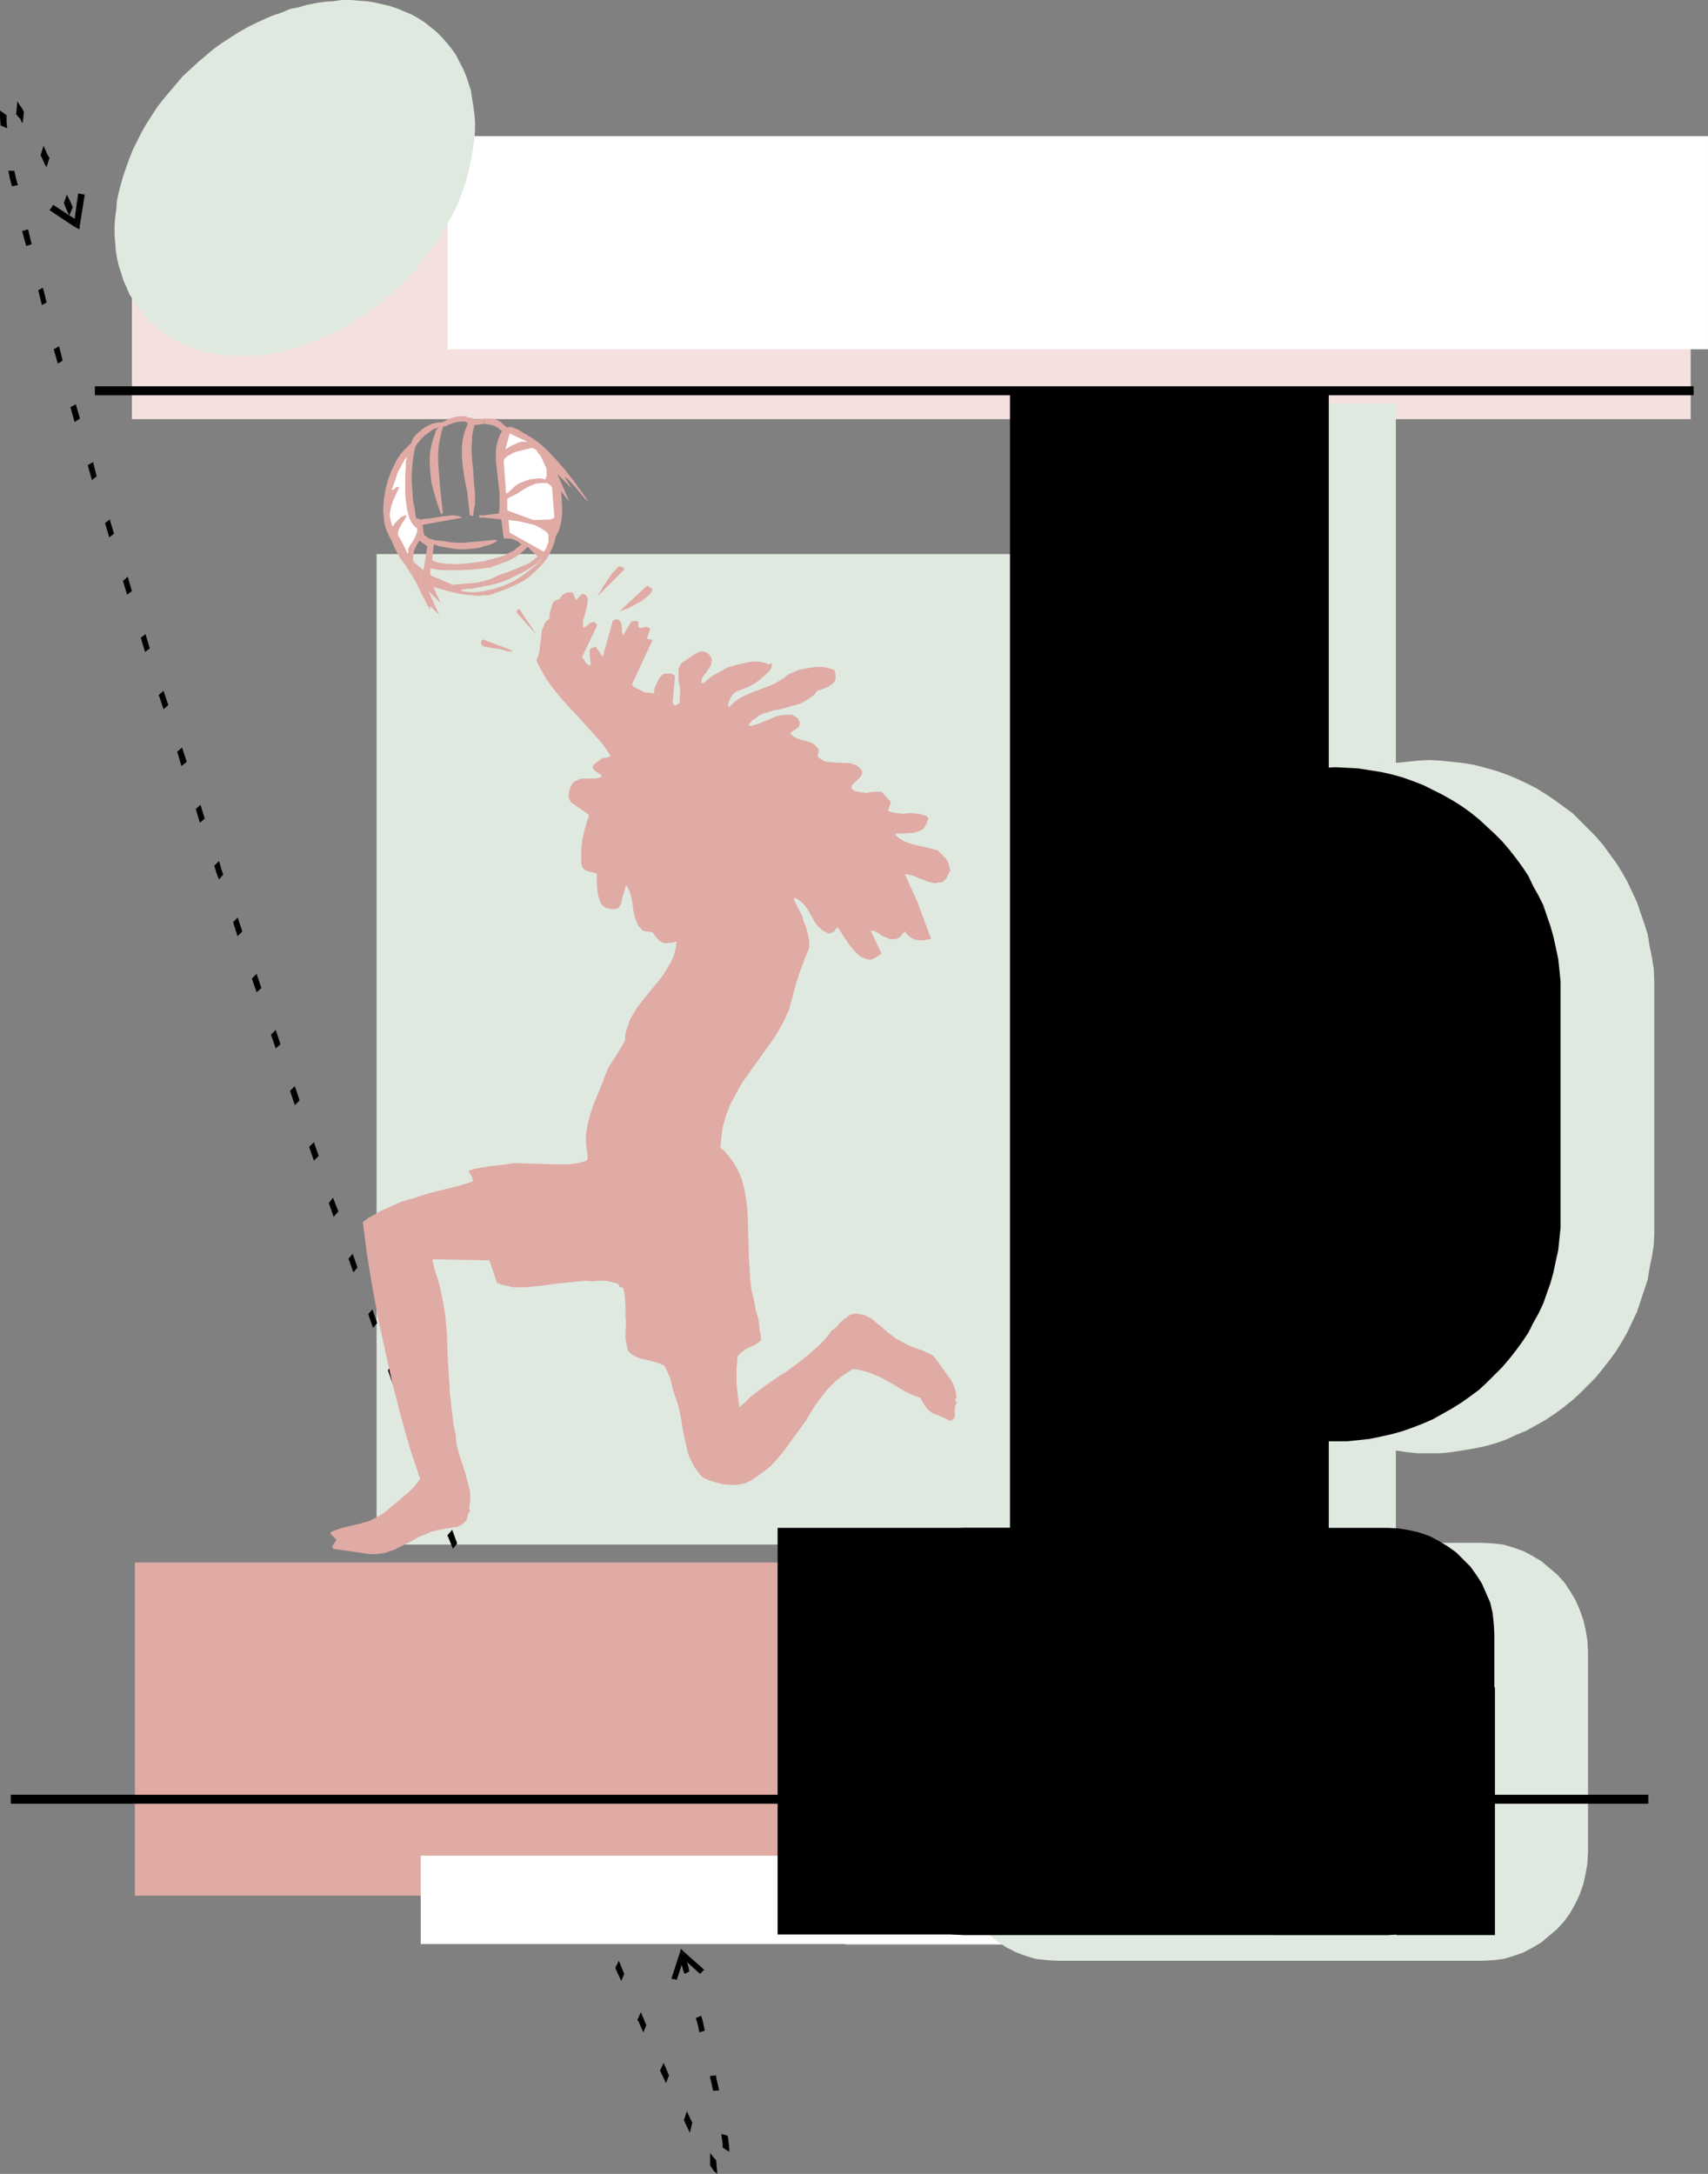 <?xml version="1.0" encoding="UTF-8" standalone="no"?>
<svg
   version="1.0"
   width="122.348mm"
   height="155.668mm"
   id="svg87"
   sodipodi:docname="Background 1.wmf"
   xmlns:inkscape="http://www.inkscape.org/namespaces/inkscape"
   xmlns:sodipodi="http://sodipodi.sourceforge.net/DTD/sodipodi-0.dtd"
   xmlns="http://www.w3.org/2000/svg"
   xmlns:svg="http://www.w3.org/2000/svg">
  <rect width="100%" height="100%" fill="#808080" stroke="none"/>
  <sodipodi:namedview
     id="namedview87"
     pagecolor="#ffffff"
     bordercolor="#000000"
     borderopacity="0.25"
     inkscape:showpageshadow="2"
     inkscape:pageopacity="0.0"
     inkscape:pagecheckerboard="0"
     inkscape:deskcolor="#d1d1d1"
     inkscape:document-units="mm" />
  <defs
     id="defs1">
    <pattern
       id="WMFhbasepattern"
       patternUnits="userSpaceOnUse"
       width="6"
       height="6"
       x="0"
       y="0" />
  </defs>
  <path
     style="fill:#dfe9df;fill-opacity:1;fill-rule:evenodd;stroke:none"
     d="M 292.443,149.957 H 101.951 v 268.08 h 190.492 z"
     id="path1" />
  <path
     style="fill:#000000;fill-opacity:1;fill-rule:evenodd;stroke:none"
     d="m 184.029,528.565 1.131,-0.323 5.493,4.848 -1.131,1.131 -5.332,-4.848 1.293,-0.323 z"
     id="path2" />
  <path
     style="fill:#000000;fill-opacity:1;fill-rule:evenodd;stroke:none"
     d="m 184.029,528.565 0.323,-1.131 0.808,0.808 z"
     id="path3" />
  <path
     style="fill:#000000;fill-opacity:1;fill-rule:evenodd;stroke:none"
     d="m 182.575,535.675 -0.808,-0.162 2.262,-6.948 1.454,0.485 -2.262,6.787 z"
     id="path4" />
  <path
     style="fill:#000000;fill-opacity:1;fill-rule:evenodd;stroke:none"
     d="m 186.614,533.574 -0.162,-0.97 -0.808,-3.07 -1.454,0.808 0.808,3.07 0.323,0.808 z"
     id="path5" />
  <path
     style="fill:#000000;fill-opacity:1;fill-rule:evenodd;stroke:none"
     d="m 190.815,549.571 -0.485,-2.262 -0.485,-1.778 -1.454,0.646 0.485,1.616 0.485,2.262 z"
     id="path6" />
  <path
     style="fill:#000000;fill-opacity:1;fill-rule:evenodd;stroke:none"
     d="m 194.693,565.731 -0.323,-1.454 -0.485,-2.101 v -0.485 l -1.616,0.162 v 0.485 l 0.485,2.101 0.323,1.454 z"
     id="path7" />
  <path
     style="fill:#000000;fill-opacity:1;fill-rule:evenodd;stroke:none"
     d="m 197.44,582.374 v -0.97 l -0.162,-1.454 -0.162,-1.454 -0.162,-0.485 -1.616,-0.485 v 0.485 l 0.162,1.131 0.162,1.131 v 0.97 z"
     id="path8" />
  <path
     style="fill:#000000;fill-opacity:1;fill-rule:evenodd;stroke:none"
     d="m 192.269,586.091 0.969,1.454 0.969,0.808 -0.323,-3.717 -0.485,-0.485 -1.131,-1.454 z"
     id="path9" />
  <path
     style="fill:#000000;fill-opacity:1;fill-rule:evenodd;stroke:none"
     d="m 185.16,573.81 0.808,1.778 0.808,1.616 0.646,-2.747 -0.646,-1.293 -0.808,-1.778 z"
     id="path10" />
  <path
     style="fill:#000000;fill-opacity:1;fill-rule:evenodd;stroke:none"
     d="m 178.697,560.398 0.969,-2.101 1.454,3.393 -0.808,2.101 z"
     id="path11" />
  <path
     style="fill:#000000;fill-opacity:1;fill-rule:evenodd;stroke:none"
     d="m 172.558,546.663 0.323,0.485 1.293,2.909 0.808,-1.939 -1.293,-3.07 -0.162,-0.485 z"
     id="path12" />
  <path
     style="fill:#000000;fill-opacity:1;fill-rule:evenodd;stroke:none"
     d="m 166.58,532.604 0.969,-1.939 1.454,3.555 -0.808,1.939 z"
     id="path13" />
  <path
     style="fill:#000000;fill-opacity:1;fill-rule:evenodd;stroke:none"
     d="m 160.763,518.384 0.969,-1.939 1.454,3.555 -0.969,1.939 z"
     id="path14" />
  <path
     style="fill:#000000;fill-opacity:1;fill-rule:evenodd;stroke:none"
     d="m 154.946,503.841 0.485,1.454 0.969,2.101 0.969,-1.778 -0.808,-2.101 -0.646,-1.293 z"
     id="path15" />
  <path
     style="fill:#000000;fill-opacity:1;fill-rule:evenodd;stroke:none"
     d="m 149.291,489.298 0.969,-1.616 1.454,3.555 -1.131,1.778 z"
     id="path16" />
  <path
     style="fill:#000000;fill-opacity:1;fill-rule:evenodd;stroke:none"
     d="m 143.475,474.755 1.131,-1.616 1.454,3.555 -1.131,1.616 z"
     id="path17" />
  <path
     style="fill:#000000;fill-opacity:1;fill-rule:evenodd;stroke:none"
     d="m 137.82,459.888 1.293,3.555 0.162,0.162 1.131,-1.616 -0.162,-0.162 -1.293,-3.555 z"
     id="path18" />
  <path
     style="fill:#000000;fill-opacity:1;fill-rule:evenodd;stroke:none"
     d="m 132.327,445.184 1.131,-1.616 1.293,3.717 -1.131,1.616 z"
     id="path19" />
  <path
     style="fill:#000000;fill-opacity:1;fill-rule:evenodd;stroke:none"
     d="m 126.672,430.317 1.131,-1.454 1.454,3.717 -1.131,1.454 z"
     id="path20" />
  <path
     style="fill:#000000;fill-opacity:1;fill-rule:evenodd;stroke:none"
     d="m 121.178,415.451 v 0.162 l 1.454,3.555 1.131,-1.454 -1.293,-3.555 v -0.162 z"
     id="path21" />
  <path
     style="fill:#000000;fill-opacity:1;fill-rule:evenodd;stroke:none"
     d="m 115.846,400.584 0.646,2.101 0.646,1.616 1.131,-1.454 -0.485,-1.454 -0.808,-2.262 z"
     id="path22" />
  <path
     style="fill:#000000;fill-opacity:1;fill-rule:evenodd;stroke:none"
     d="m 110.514,385.718 0.969,-1.454 1.454,3.717 -1.131,1.454 z"
     id="path23" />
  <path
     style="fill:#000000;fill-opacity:1;fill-rule:evenodd;stroke:none"
     d="m 105.021,370.852 1.131,-1.454 1.293,3.717 -1.131,1.454 z"
     id="path24" />
  <path
     style="fill:#000000;fill-opacity:1;fill-rule:evenodd;stroke:none"
     d="m 99.689,355.662 1.131,-1.293 1.293,3.717 -1.131,1.293 z"
     id="path25" />
  <path
     style="fill:#000000;fill-opacity:1;fill-rule:evenodd;stroke:none"
     d="m 94.357,340.634 1.131,-1.293 1.293,3.717 -1.131,1.293 z"
     id="path26" />
  <path
     style="fill:#000000;fill-opacity:1;fill-rule:evenodd;stroke:none"
     d="m 89.026,325.606 1.131,-1.454 1.454,3.717 -1.293,1.454 z"
     id="path27" />
  <path
     style="fill:#000000;fill-opacity:1;fill-rule:evenodd;stroke:none"
     d="m 83.694,310.417 1.293,-1.293 1.293,3.717 -1.293,1.293 z"
     id="path28" />
  <path
     style="fill:#000000;fill-opacity:1;fill-rule:evenodd;stroke:none"
     d="m 78.523,295.227 1.293,-1.293 1.293,3.878 -1.293,1.293 z"
     id="path29" />
  <path
     style="fill:#000000;fill-opacity:1;fill-rule:evenodd;stroke:none"
     d="m 73.353,280.037 1.293,-1.293 1.293,3.878 -1.293,1.131 z"
     id="path30" />
  <path
     style="fill:#000000;fill-opacity:1;fill-rule:evenodd;stroke:none"
     d="m 68.183,264.848 1.293,-1.293 1.293,3.878 -1.293,1.131 z"
     id="path31" />
  <path
     style="fill:#000000;fill-opacity:1;fill-rule:evenodd;stroke:none"
     d="m 63.174,249.497 v 0.323 l 1.131,3.555 1.293,-1.293 -1.131,-3.393 -0.162,-0.323 z"
     id="path32" />
  <path
     style="fill:#000000;fill-opacity:1;fill-rule:evenodd;stroke:none"
     d="m 58.004,234.307 0.646,2.101 0.646,1.616 1.131,-1.293 -0.485,-1.454 -0.646,-2.262 z"
     id="path33" />
  <path
     style="fill:#000000;fill-opacity:1;fill-rule:evenodd;stroke:none"
     d="m 52.995,218.956 1.293,-1.131 1.131,3.717 -1.293,1.131 z"
     id="path34" />
  <path
     style="fill:#000000;fill-opacity:1;fill-rule:evenodd;stroke:none"
     d="m 47.987,203.443 1.293,-1.131 1.293,3.878 -1.454,1.131 z"
     id="path35" />
  <path
     style="fill:#000000;fill-opacity:1;fill-rule:evenodd;stroke:none"
     d="m 42.978,188.092 1.293,-1.131 1.293,3.878 -1.293,1.131 z"
     id="path36" />
  <path
     style="fill:#000000;fill-opacity:1;fill-rule:evenodd;stroke:none"
     d="m 38.131,172.579 0.162,0.646 0.969,3.232 1.293,-0.97 -0.969,-3.232 -0.162,-0.646 z"
     id="path37" />
  <path
     style="fill:#000000;fill-opacity:1;fill-rule:evenodd;stroke:none"
     d="m 33.284,157.228 1.293,-1.131 1.131,3.878 -1.293,0.97 z"
     id="path38" />
  <path
     style="fill:#000000;fill-opacity:1;fill-rule:evenodd;stroke:none"
     d="m 28.436,141.554 1.293,-0.97 1.131,3.878 -1.293,0.97 z"
     id="path39" />
  <path
     style="fill:#000000;fill-opacity:1;fill-rule:evenodd;stroke:none"
     d="m 23.751,125.879 0.808,2.909 0.323,1.131 1.293,-0.97 -0.323,-1.293 -0.646,-2.585 z"
     id="path40" />
  <path
     style="fill:#000000;fill-opacity:1;fill-rule:evenodd;stroke:none"
     d="m 19.065,110.205 1.454,-0.808 1.131,3.878 -1.454,0.97 z"
     id="path41" />
  <path
     style="fill:#000000;fill-opacity:1;fill-rule:evenodd;stroke:none"
     d="m 14.541,94.531 1.454,-0.808 0.969,3.878 -1.293,0.808 z"
     id="path42" />
  <path
     style="fill:#000000;fill-opacity:1;fill-rule:evenodd;stroke:none"
     d="m 10.341,78.533 0.969,3.878 v 0.162 l 1.454,-0.808 h -0.162 l -0.969,-3.878 z"
     id="path43" />
  <path
     style="fill:#000000;fill-opacity:1;fill-rule:evenodd;stroke:none"
     d="m 5.978,62.536 1.616,-0.485 0.969,4.04 -1.454,0.485 z"
     id="path44" />
  <path
     style="fill:#000000;fill-opacity:1;fill-rule:evenodd;stroke:none"
     d="M 2.262,46.215 2.747,48.639 3.231,50.416 4.847,50.093 4.362,48.477 3.878,46.215 Z"
     id="path45" />
  <path
     style="fill:#000000;fill-opacity:1;fill-rule:evenodd;stroke:none"
     d="M 0,29.894 V 31.833 L 0.162,33.934 1.939,34.742 1.777,32.965 v -1.778 z"
     id="path46" />
  <path
     style="fill:#000000;fill-opacity:1;fill-rule:evenodd;stroke:none"
     d="M 6.463,30.379 6.301,29.894 5.817,29.086 5.332,28.44 4.847,27.632 4.686,27.47 4.362,31.025 h 0.162 l 0.323,0.485 0.646,0.646 0.323,0.808 0.323,0.323 z"
     id="path47" />
  <path
     style="fill:#000000;fill-opacity:1;fill-rule:evenodd;stroke:none"
     d="m 13.41,42.66 -0.485,-0.646 -0.646,-1.454 -0.485,-1.131 -0.808,2.585 0.485,0.97 0.646,1.454 0.485,0.808 z"
     id="path48" />
  <path
     style="fill:#000000;fill-opacity:1;fill-rule:evenodd;stroke:none"
     d="m 19.712,56.072 -0.808,-1.778 -0.808,-1.616 -0.808,2.262 0.646,1.616 0.808,1.778 z"
     id="path49" />
  <path
     style="fill:#000000;fill-opacity:1;fill-rule:evenodd;stroke:none"
     d="m 20.196,61.405 1.454,-0.646 1.293,-8.08 -1.777,-0.323 -1.131,8.08 1.293,-0.485 z"
     id="path50" />
  <path
     style="fill:#000000;fill-opacity:1;fill-rule:evenodd;stroke:none"
     d="m 20.196,61.405 1.293,0.646 0.162,-1.293 z"
     id="path51" />
  <path
     style="fill:#000000;fill-opacity:1;fill-rule:evenodd;stroke:none"
     d="m 13.895,56.234 -0.485,0.646 6.786,4.525 1.131,-1.454 -6.948,-4.525 z"
     id="path52" />
  <path
     style="fill:#f4e1df;fill-opacity:1;fill-rule:evenodd;stroke:none"
     d="M 35.707,113.437 H 457.73 V 47.346 H 35.707 Z"
     id="path53" />
  <path
     style="fill:#dfe9df;fill-opacity:1;fill-rule:evenodd;stroke:none"
     d="m 291.797,109.236 h 86.117 V 470.553 H 291.797 Z"
     id="path54" />
  <path
     style="fill:#d2e0d2;fill-opacity:1;fill-rule:evenodd;stroke:none"
     d="m 228.946,416.259 h 71.899 v 110.044 h -71.899 z"
     id="path55" />
  <path
     style="fill:#ffffff;fill-opacity:1;fill-rule:evenodd;stroke:none"
     d="M 121.178,36.843 H 462.416 V 94.531 H 121.178 Z"
     id="path56" />
  <path
     style="fill:#dfe9df;fill-opacity:1;fill-rule:evenodd;stroke:none"
     d="m 51.541,18.745 2.1,-1.939 2.1,-1.778 2.1,-1.778 2.262,-1.616 2.262,-1.454 L 64.628,8.726 66.89,7.433 69.152,6.302 71.576,5.171 73.838,4.201 76.261,3.393 78.523,2.424 80.947,1.939 83.209,1.293 85.633,0.808 87.895,0.485 90.318,0.323 92.58,0 h 2.262 l 2.1,0.162 2.262,0.162 2.1,0.323 2.1,0.485 2.1,0.485 1.939,0.646 1.939,0.808 1.939,0.808 1.777,0.97 1.777,1.131 1.616,1.293 1.616,1.293 1.454,1.454 1.454,1.616 1.293,1.616 1.131,1.616 0.969,1.939 0.969,1.778 0.808,1.939 0.646,1.939 0.646,1.939 0.323,2.101 0.323,2.101 0.323,2.262 0.162,2.101 v 2.262 l -0.162,2.262 -0.323,2.262 -0.323,2.262 -0.485,2.262 -0.485,2.262 -0.646,2.424 -0.808,2.262 -0.808,2.262 -0.969,2.424 -1.131,2.262 -1.293,2.262 -1.293,2.262 -1.293,2.262 -1.616,2.262 -1.616,2.101 -1.616,2.101 -1.777,2.101 -1.939,2.101 -1.939,1.939 -2.1,1.939 -2.262,1.778 -2.1,1.778 -2.262,1.616 -2.1,1.454 -2.424,1.454 -2.262,1.293 -2.262,1.293 -2.424,0.97 -2.262,0.97 -2.424,0.97 -2.262,0.808 -2.424,0.646 -2.262,0.646 -2.424,0.485 -2.262,0.323 -2.262,0.162 -2.262,0.162 h -2.262 l -2.262,-0.162 -2.1,-0.162 -2.1,-0.162 -2.1,-0.485 -2.1,-0.485 -1.939,-0.646 -2.1,-0.808 -1.777,-0.97 -1.777,-0.97 -1.777,-1.131 -1.616,-1.131 -1.616,-1.454 -1.616,-1.454 -1.293,-1.454 -1.293,-1.616 -1.131,-1.778 -1.131,-1.778 -0.808,-1.939 -0.808,-1.778 -0.646,-2.101 -0.646,-1.939 -0.485,-2.101 -0.323,-2.101 -0.162,-2.262 -0.162,-2.101 v -2.262 l 0.162,-2.262 0.323,-2.262 0.162,-2.262 0.485,-2.262 0.646,-2.424 0.646,-2.262 0.808,-2.262 0.808,-2.262 0.969,-2.424 1.131,-2.262 1.131,-2.262 1.293,-2.262 1.454,-2.262 1.454,-2.262 1.616,-2.101 1.777,-2.101 1.777,-2.101 1.777,-2.101 z"
     id="path57" />
  <path
     style="fill:#e0aaa5;fill-opacity:1;fill-rule:evenodd;stroke:none"
     d="M 36.515,422.884 H 393.264 V 513.052 H 36.515 Z"
     id="path58" />
  <path
     style="fill:#ffffff;fill-opacity:1;fill-rule:evenodd;stroke:none"
     d="M 113.907,526.141 H 312.155 V 502.225 H 113.907 Z"
     id="path59" />
  <path
     style="fill:#dfe9df;fill-opacity:1;fill-rule:evenodd;stroke:none"
     d="m 386.801,205.705 h 0.162 l 3.07,0.162 3.07,0.323 3.07,0.323 2.908,0.485 3.07,0.808 2.908,0.808 2.747,0.97 2.747,1.131 2.747,1.293 2.585,1.293 2.585,1.616 2.424,1.616 2.424,1.778 2.424,1.778 2.1,2.101 2.1,2.101 2.1,2.101 1.939,2.262 1.777,2.424 1.777,2.424 1.616,2.585 1.454,2.585 1.293,2.747 1.293,2.747 0.969,2.909 0.969,2.747 0.969,3.07 0.485,3.07 0.646,3.07 0.485,3.07 0.162,3.232 v 3.232 62.051 3.232 l -0.162,3.232 -0.485,3.07 -0.646,3.07 -0.485,3.07 -0.969,2.909 -0.969,2.909 -0.969,2.909 -1.293,2.747 -1.293,2.747 -1.454,2.585 -1.616,2.585 -1.777,2.424 -1.777,2.262 -1.939,2.424 -2.1,2.101 -2.1,2.101 -2.1,1.939 -2.424,1.939 -2.424,1.778 -2.424,1.616 -2.585,1.454 -2.585,1.454 -2.747,1.131 -2.747,1.293 -2.747,0.97 -2.908,0.808 -3.07,0.646 -2.908,0.485 -3.07,0.485 -3.07,0.323 h -3.07 -0.162 -3.07 l -3.07,-0.323 -3.07,-0.485 -3.07,-0.485 -2.908,-0.646 -2.908,-0.808 -2.747,-0.97 -2.747,-1.293 -2.747,-1.131 -2.585,-1.454 -2.585,-1.454 -2.585,-1.616 -2.424,-1.778 -2.262,-1.939 -2.1,-1.939 -2.262,-2.101 -1.939,-2.101 -1.939,-2.424 -1.777,-2.262 -1.777,-2.424 -1.616,-2.585 -1.454,-2.585 -1.293,-2.747 -1.293,-2.747 -1.131,-2.909 -0.808,-2.909 -0.969,-2.909 -0.646,-3.07 -0.485,-3.07 -0.485,-3.07 -0.162,-3.232 -0.162,-3.232 v -62.051 l 0.162,-3.232 0.162,-3.232 0.485,-3.07 0.485,-3.07 0.646,-3.07 0.969,-3.07 0.808,-2.747 1.131,-2.909 1.293,-2.747 1.293,-2.747 1.454,-2.585 1.616,-2.585 1.777,-2.424 1.777,-2.424 1.939,-2.262 1.939,-2.101 2.262,-2.101 2.1,-2.101 2.262,-1.778 2.424,-1.778 2.585,-1.616 2.585,-1.616 2.585,-1.293 2.747,-1.293 2.747,-1.131 2.747,-0.97 2.908,-0.808 2.908,-0.808 3.07,-0.485 3.07,-0.323 3.07,-0.323 z"
     id="path60" />
  <path
     style="fill:#dfe9df;fill-opacity:1;fill-rule:evenodd;stroke:none"
     d="m 286.304,417.551 h 114.877 l 3.07,0.162 2.747,0.323 2.747,0.808 2.747,0.97 2.424,1.293 2.424,1.454 2.1,1.778 2.1,1.778 1.939,2.101 1.616,2.424 1.454,2.424 1.131,2.585 0.969,2.747 0.646,2.747 0.485,2.909 0.162,3.07 v 53.971 l -0.162,3.07 -0.485,2.909 -0.646,2.909 -0.969,2.747 -1.131,2.424 -1.454,2.585 -1.616,2.262 -1.939,2.101 -2.1,1.778 -2.1,1.778 -2.424,1.454 -2.424,1.293 -2.747,0.97 -2.747,0.808 -2.747,0.323 -3.07,0.162 H 286.304 l -2.908,-0.162 -2.908,-0.323 -2.747,-0.808 -2.585,-0.97 -2.585,-1.293 -2.262,-1.454 -2.262,-1.778 -1.939,-1.778 -1.939,-2.101 -1.616,-2.262 -1.454,-2.585 -1.293,-2.424 -0.969,-2.747 -0.646,-2.909 -0.485,-2.909 -0.162,-3.07 v -53.971 l 0.162,-3.07 0.485,-2.909 0.646,-2.747 0.969,-2.747 1.293,-2.585 1.454,-2.424 1.616,-2.424 1.939,-2.101 1.939,-1.778 2.262,-1.778 2.262,-1.454 2.585,-1.293 2.585,-0.97 2.747,-0.808 2.908,-0.323 z"
     id="path61" />
  <path
     style="fill:#000000;fill-opacity:1;fill-rule:evenodd;stroke:none"
     d="m 458.538,105.842 v -1.293 H 25.69 v 2.424 H 458.538 Z"
     id="path62" />
  <path
     style="fill:#000000;fill-opacity:1;fill-rule:evenodd;stroke:none"
     d="M 446.259,486.874 V 485.743 H 2.908 v 2.424 H 446.259 Z"
     id="path63" />
  <path
     style="fill:#000000;fill-opacity:1;fill-rule:evenodd;stroke:none"
     d="m 361.434,207.645 h 0.162 l 3.07,0.162 3.07,0.162 3.07,0.485 3.07,0.485 2.908,0.646 2.908,0.808 2.747,0.97 2.908,1.131 2.585,1.293 2.585,1.293 2.585,1.454 2.585,1.616 2.262,1.616 2.424,1.939 2.1,1.939 2.1,1.939 2.1,2.101 1.939,2.262 1.777,2.262 1.777,2.424 1.616,2.424 1.293,2.747 1.454,2.585 1.293,2.585 0.969,2.909 0.969,2.747 0.808,2.909 0.646,2.909 0.646,3.07 0.323,2.909 0.323,3.232 v 3.07 60.435 3.07 l -0.323,3.07 -0.323,3.07 -0.646,2.909 -0.646,3.07 -0.808,2.909 -0.969,2.747 -0.969,2.747 -1.293,2.747 -1.454,2.585 -1.293,2.585 -1.616,2.424 -1.777,2.424 -1.777,2.262 -1.939,2.262 -2.1,2.101 -2.1,2.101 -2.1,1.939 -2.424,1.778 -2.262,1.616 -2.585,1.616 -2.585,1.454 -2.585,1.454 -2.585,1.131 -2.908,1.131 -2.747,0.97 -2.908,0.808 -2.908,0.646 -3.07,0.646 -3.07,0.323 -3.07,0.323 h -3.07 -0.162 -3.07 l -3.07,-0.323 -3.07,-0.323 -3.07,-0.646 -2.908,-0.646 -2.908,-0.808 -2.747,-0.97 -2.908,-1.131 -2.585,-1.131 -2.585,-1.454 -2.585,-1.454 -2.585,-1.616 -2.424,-1.616 -2.262,-1.778 -2.1,-1.939 -2.1,-2.101 -2.1,-2.101 -1.939,-2.262 -1.777,-2.262 -1.777,-2.424 -1.616,-2.424 -1.293,-2.585 -1.454,-2.585 -1.293,-2.747 -0.969,-2.747 -0.969,-2.747 -0.808,-2.909 -0.646,-3.07 -0.646,-2.909 -0.323,-3.07 -0.323,-3.07 v -3.07 -60.435 -3.07 l 0.323,-3.232 0.323,-2.909 0.646,-3.07 0.646,-2.909 0.808,-2.909 0.969,-2.747 0.969,-2.909 1.293,-2.585 1.454,-2.585 1.293,-2.747 1.616,-2.424 1.777,-2.424 1.777,-2.262 1.939,-2.262 2.1,-2.101 2.1,-1.939 2.1,-1.939 2.262,-1.939 2.424,-1.616 2.585,-1.616 2.585,-1.454 2.585,-1.293 2.585,-1.293 2.908,-1.131 2.747,-0.97 2.908,-0.808 2.908,-0.646 3.07,-0.485 3.07,-0.485 3.07,-0.162 z"
     id="path64" />
  <path
     style="fill:none;stroke:#000000;stroke-width:0.162px;stroke-linecap:round;stroke-linejoin:round;stroke-miterlimit:4;stroke-dasharray:none;stroke-opacity:1"
     d="m 273.539,106.489 h 86.117 V 467.806 H 273.539 V 106.489"
     id="path65" />
  <path
     style="fill:#000000;fill-opacity:1;fill-rule:evenodd;stroke:none"
     d="m 273.539,106.489 h 86.117 v 361.318 h -86.117 z"
     id="path66" />
  <path
     style="fill:#000000;fill-opacity:1;fill-rule:evenodd;stroke:none"
     d="m 260.937,413.512 h 114.877 l 2.908,0.162 2.908,0.485 2.747,0.646 2.747,0.97 2.424,1.293 2.424,1.454 2.262,1.616 1.939,1.939 1.939,1.939 1.616,2.262 1.454,2.262 1.131,2.585 1.131,2.585 0.646,2.747 0.323,2.909 0.162,2.909 v 52.679 l -0.162,2.909 -0.323,2.909 -0.646,2.747 -1.131,2.747 -1.131,2.424 -1.454,2.424 -1.616,2.101 -1.939,2.101 -1.939,1.939 -2.262,1.616 -2.424,1.293 -2.424,1.293 -2.747,0.97 -2.747,0.646 -2.908,0.485 -2.908,0.162 H 260.937 l -2.908,-0.162 -2.908,-0.485 -2.747,-0.646 -2.585,-0.97 -2.585,-1.293 -2.262,-1.293 -2.262,-1.616 -2.1,-1.939 -1.777,-2.101 -1.616,-2.101 -1.454,-2.424 -1.293,-2.424 -0.969,-2.747 -0.646,-2.747 -0.485,-2.909 -0.162,-2.909 v -52.679 l 0.162,-2.909 0.485,-2.909 0.646,-2.747 0.969,-2.585 1.293,-2.585 1.454,-2.262 1.616,-2.262 1.777,-1.939 2.1,-1.939 2.262,-1.616 2.262,-1.454 2.585,-1.293 2.585,-0.97 2.747,-0.646 2.908,-0.485 z"
     id="path67" />
  <path
     style="fill:#000000;fill-opacity:1;fill-rule:evenodd;stroke:none"
     d="m 210.527,413.512 h 71.899 v 110.044 h -71.899 z"
     id="path68" />
  <path
     style="fill:#000000;fill-opacity:1;fill-rule:evenodd;stroke:none"
     d="m 404.735,456.656 h -26.659 v 67.06 h 26.659 z"
     id="path69" />
  <path
     style="fill:#e0aaa5;fill-opacity:1;fill-rule:evenodd;stroke:none"
     d="m 131.034,159.975 v 1.131 h 1.131 l 1.131,-0.323 2.262,-0.808 2.1,-0.808 2.1,-0.97 1.939,-0.97 1.777,-1.293 1.616,-1.454 1.454,-1.454 1.454,-1.778 0.485,-0.808 0.323,-0.646 0.646,-1.293 0.646,-1.616 0.162,-0.808 0.162,-0.808 0.808,-1.454 0.485,-1.616 0.323,-1.454 0.162,-1.616 v -1.616 l -0.162,-3.07 -0.162,-1.454 2.262,2.747 -3.231,-7.433 3.878,3.878 -1.939,-3.07 0.969,0.646 0.808,0.808 1.454,1.616 1.454,1.778 0.808,0.97 0.969,0.808 -1.939,-2.747 -2.1,-2.909 -2.262,-2.909 -2.424,-2.747 -2.585,-2.747 -1.454,-1.293 -1.454,-1.131 -1.454,-0.97 -1.616,-0.97 -1.616,-0.97 -1.616,-0.646 -0.485,-0.162 h -0.485 l -0.323,0.162 -0.485,-0.162 -1.616,-1.454 -0.969,-0.485 -1.131,-0.323 h -1.131 -1.131 v 1.454 l 1.454,0.162 1.293,0.323 1.131,0.646 0.969,0.808 -0.646,1.293 -0.485,1.293 -0.323,1.454 -0.162,1.293 v 1.454 1.454 l 0.323,2.747 0.323,2.909 0.323,2.909 v 2.747 1.454 l -0.162,1.293 -4.039,0.485 v 0.646 l 4.686,0.485 0.646,5.009 0.162,0.162 h 0.323 0.646 0.646 l 1.131,0.323 0.969,0.485 0.969,0.808 -1.131,0.808 -0.969,0.808 -1.293,0.646 -1.131,0.646 -1.454,0.485 -1.293,0.323 -2.908,0.808 v 1.939 l 0.808,-0.162 h 0.646 l 3.07,-1.131 1.454,-0.485 1.293,-0.646 1.293,-0.646 1.131,-0.808 1.131,-0.97 0.969,-0.97 2.747,2.585 -1.131,0.97 -1.131,0.808 -1.454,0.646 -1.454,0.646 -2.908,1.131 -3.07,1.131 -1.616,0.808 -1.777,0.485 v 1.454 l 2.424,-0.485 2.262,-0.646 2.1,-0.808 1.939,-0.97 1.939,-0.97 1.939,-1.131 1.616,-1.131 1.293,-1.293 v 0 0.162 l -0.323,0.323 -1.454,1.454 -1.777,1.454 -1.777,1.293 -1.777,1.131 -1.939,0.97 -2.1,0.808 -2.1,0.646 z"
     id="path70" />
  <path
     style="fill:#e0aaa5;fill-opacity:1;fill-rule:evenodd;stroke:none"
     d="m 131.034,146.402 v 1.454 l 1.777,-0.485 1.616,-0.808 v -0.162 -0.162 l -0.323,-0.162 -1.454,0.162 z"
     id="path71" />
  <path
     style="fill:#e0aaa5;fill-opacity:1;fill-rule:evenodd;stroke:none"
     d="m 131.034,114.73 v -1.454 l -1.131,0.162 -1.131,0.162 -0.485,-0.323 h -0.162 l -0.323,-0.162 -1.293,-0.162 -0.162,-0.162 -0.323,-0.162 h -1.616 l -1.616,0.323 -1.454,0.485 -1.454,0.808 -1.616,0.162 -1.454,0.323 -1.616,0.808 -1.293,0.97 v 2.424 l 0.969,-0.97 1.293,-0.97 1.131,-0.808 1.454,-0.485 -0.162,0.162 v 0 l -0.162,0.162 v 0.162 l -0.323,0.162 -0.485,1.454 -0.485,1.454 -0.323,1.293 -0.323,1.454 -0.162,1.454 v 1.454 l 0.162,2.909 0.323,2.909 0.808,2.909 0.808,2.747 0.969,2.747 h 0.162 0.162 l 0.162,-0.485 -0.646,-5.817 -0.485,-5.979 -0.162,-2.747 0.162,-3.07 0.162,-1.293 0.323,-1.454 0.323,-1.454 0.485,-1.454 h 0.646 l 0.485,-0.323 1.293,-0.485 0.969,-0.323 1.293,-0.162 h 0.485 0.485 l 0.646,0.162 0.323,0.485 -0.646,1.454 -0.485,1.616 -0.323,1.454 -0.162,1.616 v 1.454 1.616 l 0.323,3.07 0.485,3.07 0.646,3.07 0.323,3.07 0.323,3.07 0.162,0.162 0.162,0.162 h 0.485 l 0.162,-0.162 0.162,-1.454 0.323,-1.454 v -3.07 l -0.323,-3.07 -0.162,-3.07 -0.323,-3.07 -0.162,-3.232 0.162,-1.454 v -1.454 l 0.323,-1.616 0.323,-1.454 1.293,-0.162 z"
     id="path72" />
  <path
     style="fill:#e0aaa5;fill-opacity:1;fill-rule:evenodd;stroke:none"
     d="m 131.034,140.1 v -0.646 h -1.293 v 0.323 0.162 l 0.323,0.162 z"
     id="path73" />
  <path
     style="fill:#e0aaa5;fill-opacity:1;fill-rule:evenodd;stroke:none"
     d="m 131.034,147.856 v -1.454 l -3.716,0.323 -1.777,0.162 h -1.939 l -1.939,-0.162 -1.777,-0.323 -1.939,-0.162 -1.777,-0.485 -0.485,-0.323 -0.323,-0.323 -0.485,-0.323 -0.162,-0.485 -0.162,-1.131 -0.162,-1.131 10.825,-1.939 -1.293,-0.485 -1.454,-0.162 -1.293,0.162 -1.616,0.162 -2.908,0.485 -1.454,0.162 -1.293,0.162 v 5.979 l 1.777,1.293 -0.969,6.302 v 0.162 l -0.808,-0.646 v 6.625 l 1.293,2.424 0.485,0.97 0.646,1.131 h 0.162 v 0 -0.323 l -0.162,-0.323 0.162,-0.162 2.424,2.424 -2.908,-6.464 3.393,3.393 -2.1,-4.525 3.393,0.97 3.393,0.808 1.777,0.323 1.777,0.162 1.777,0.162 1.616,-0.162 v -1.131 l -2.424,0.323 -2.585,-0.162 -1.293,-0.323 0.485,-0.323 h 0.485 l 1.131,-0.162 h 1.131 l 1.131,-0.323 1.131,-0.162 0.808,-0.162 v -1.454 l -1.939,0.485 -2.1,0.162 -4.039,0.323 -0.162,0.162 -6.14,-2.585 -0.162,-0.485 v -0.485 -0.646 -0.162 l 0.162,-0.162 1.777,0.323 1.777,0.162 h 1.777 1.939 l 3.555,-0.162 3.555,-0.323 v -1.939 l -3.716,0.485 -1.777,0.162 -1.777,0.162 -3.555,-0.162 -1.777,-0.323 -0.808,-0.323 -0.646,-0.323 0.485,-4.201 1.616,0.485 1.777,0.323 1.777,0.323 1.616,0.162 h 1.777 l 1.777,-0.162 1.616,-0.162 z"
     id="path74" />
  <path
     style="fill:#e0aaa5;fill-opacity:1;fill-rule:evenodd;stroke:none"
     d="m 113.907,118.931 v -2.424 l -0.969,0.808 -0.808,0.97 -0.323,0.323 -0.162,0.485 -0.323,0.808 -0.969,0.97 -0.969,0.97 -0.969,1.131 -0.808,1.131 -0.646,1.293 -0.646,1.293 -0.646,1.454 -0.485,1.293 -0.808,2.909 -0.485,3.07 -0.162,2.909 0.162,1.616 0.162,1.454 0.162,0.808 0.162,0.646 0.485,1.131 0.485,1.131 0.646,1.131 0.808,1.939 0.808,1.616 0.969,1.616 1.131,1.454 1.939,3.07 0.969,1.616 0.808,1.778 0.323,0.485 0.162,0.485 v -6.625 l -1.777,-1.454 -0.323,-0.646 v -0.808 l 0.162,-0.97 0.162,-0.808 0.646,-1.454 0.808,-1.293 0.323,0.323 v -5.979 l -1.293,-0.323 -0.323,-2.424 -0.485,-2.424 -0.162,-2.424 -0.162,-2.424 v -2.424 l 0.162,-2.424 0.323,-2.424 0.485,-2.424 0.646,-0.97 z"
     id="path75" />
  <path
     style="fill:#e0aaa5;fill-opacity:1;fill-rule:evenodd;stroke:none"
     d="m 176.597,188.577 0.323,0.162 0.646,0.162 h 0.485 l 0.485,-0.162 v -0.808 -0.808 l 0.323,-1.454 0.646,-1.454 0.808,-1.131 h 1.131 l -0.162,7.595 0.969,1.131 h 0.485 l 0.646,-0.162 0.646,-0.162 0.323,-0.323 0.969,-5.656 -0.323,-3.555 v -0.808 l 0.162,-0.646 0.485,-0.646 0.323,-0.323 0.485,-0.162 0.969,-0.323 0.808,-0.485 0.808,-0.646 0.808,-0.646 h 0.485 l 0.323,0.323 0.323,0.162 0.162,0.162 0.162,0.323 0.162,0.485 -2.585,5.332 0.162,0.646 0.162,0.485 0.162,1.131 -0.162,0.97 -0.323,0.97 -0.323,1.131 -0.969,1.778 -0.323,0.97 0.646,-0.485 0.646,-0.646 1.131,-1.293 0.969,-1.454 0.485,-0.808 0.485,-0.646 0.969,-1.454 1.131,-1.293 0.646,-0.485 0.646,-0.485 0.808,-0.485 0.808,-0.323 2.747,-0.646 2.585,-0.808 1.293,-0.323 1.293,-0.162 h 1.131 l 1.293,0.323 -0.646,0.808 -0.646,0.646 -1.616,1.131 -1.777,0.97 -1.939,0.97 -1.616,1.131 -0.808,0.646 -0.808,0.808 -0.646,0.808 -0.485,0.97 -0.485,0.97 -0.162,1.293 v 0.808 0.646 l 0.323,1.454 0.162,0.162 h 0.323 v -0.162 l 0.162,-0.162 0.162,-0.323 1.131,-1.293 1.131,-1.131 1.293,-0.97 1.293,-0.97 1.293,-0.97 1.616,-0.646 1.616,-0.646 1.777,-0.485 h 0.646 l 0.646,-0.323 1.131,-0.323 1.131,-0.646 0.969,-0.646 0.323,-0.323 0.162,-0.485 1.454,-0.646 1.293,-0.646 1.616,-0.485 1.454,-0.323 1.777,-0.323 h 1.616 l 1.616,0.323 1.454,0.323 0.162,0.162 0.162,0.323 -0.969,0.97 -1.293,0.808 -2.424,1.293 -2.585,1.293 -1.293,0.808 -0.969,0.97 -1.939,0.485 -1.939,0.646 -1.777,0.485 -1.777,0.646 H 207.457 l -0.646,0.162 -1.454,0.323 -5.332,5.656 0.808,0.323 h 0.808 0.969 l 0.808,-0.162 1.777,-0.323 1.777,-0.646 3.393,-1.454 1.777,-0.646 1.777,-0.162 h 0.162 l 0.323,0.323 0.162,0.323 0.162,0.323 0.323,0.808 -0.162,0.323 -0.485,0.162 -0.485,0.162 -0.323,0.162 -0.323,0.485 -0.485,0.646 v 0.646 0.323 l 0.323,0.323 0.646,0.646 0.969,0.485 2.1,0.808 0.969,0.485 0.969,0.485 0.808,0.646 0.808,0.808 v 1.293 l 0.162,0.485 0.323,0.485 0.969,0.646 1.131,0.323 1.131,0.323 1.131,0.162 2.424,0.323 2.585,0.323 1.454,1.454 -0.808,0.808 -0.808,0.97 -0.323,0.485 -0.323,0.646 -0.162,0.646 v 0.808 0.162 l 0.162,0.323 0.485,0.485 0.646,0.485 0.485,0.323 0.646,0.162 1.454,0.162 h 1.454 1.454 1.293 l 0.646,0.162 0.485,0.162 0.485,0.323 0.485,0.485 0.323,0.323 0.162,0.162 -0.162,0.323 -0.162,0.162 -0.323,0.323 h -0.323 -0.485 -0.485 l -0.162,0.162 v 0.323 0.646 l 0.646,0.485 0.808,0.323 1.454,0.485 1.454,0.162 1.616,0.162 3.231,0.323 1.616,0.162 1.293,0.323 v 0.485 l -0.162,0.323 -0.646,0.646 -0.808,0.485 -0.485,0.323 -0.323,0.162 -2.424,0.323 h -4.686 -2.424 l 1.777,1.131 3.716,1.939 0.808,0.485 0.808,0.808 2.908,0.808 2.908,0.646 1.293,0.646 1.293,0.808 0.646,0.323 0.485,0.646 0.485,0.646 0.485,0.646 -1.293,3.232 -0.646,0.162 h -0.646 l -1.293,-0.323 -1.293,-0.485 -1.293,-0.646 -1.131,-0.485 -1.454,-0.646 -1.293,-0.162 -0.808,-0.162 h -0.646 l -0.323,0.162 -0.162,0.162 -0.162,0.323 v 0.323 l 0.162,0.646 0.162,0.646 0.969,1.939 0.808,1.939 1.454,4.04 1.616,4.04 0.808,1.939 0.969,1.778 -0.162,0.323 -0.162,0.162 -0.485,0.162 -1.131,-0.323 -1.293,-1.616 -0.969,-1.778 -0.969,-1.778 -1.131,-1.778 -0.969,-1.616 -1.293,-1.616 -0.646,-0.646 -0.808,-0.646 -0.808,-0.485 -0.969,-0.485 -0.323,0.162 -0.323,0.646 1.131,3.232 4.362,6.14 v 0.485 l -0.323,0.646 -0.485,0.323 -0.485,0.323 -9.533,-4.363 4.201,9.695 -0.323,0.323 -0.323,0.162 -0.323,0.162 -1.131,-0.646 -0.969,-0.646 -0.808,-0.808 -0.808,-0.646 -1.293,-1.778 -1.293,-1.939 -2.1,-3.717 -1.293,-1.939 -0.646,-0.808 -0.808,-0.808 h -0.162 l -0.323,0.162 0.969,5.656 -0.162,0.485 -0.162,0.162 -0.162,0.162 -1.616,-0.808 -0.485,-0.97 -0.485,-0.808 -0.485,-0.97 -0.646,-0.808 -0.323,-0.808 -0.323,-0.646 -0.323,-0.646 -0.485,-0.485 -0.969,-0.808 -1.293,-0.808 -1.131,-0.646 -1.293,-0.808 -1.131,-0.808 -1.131,-1.131 0.646,1.939 0.808,2.101 0.969,2.262 0.969,2.262 0.808,2.262 0.646,2.424 0.323,1.131 0.162,1.131 v 1.293 0.97 l -0.808,1.616 -0.808,1.616 -1.293,3.232 -2.424,6.787 -1.131,2.585 -1.131,2.424 -1.454,2.424 -1.454,2.424 -3.07,4.525 -3.07,4.686 -1.293,2.262 -1.454,2.424 -1.293,2.424 -0.969,2.424 -0.969,2.747 -0.646,2.747 -0.485,2.909 v 1.616 1.454 0.485 l 0.162,0.485 0.162,0.323 0.323,0.323 0.485,0.162 1.131,1.778 0.969,1.778 0.808,1.939 0.646,1.939 0.646,2.101 0.646,2.262 0.969,4.201 0.323,3.232 0.323,3.232 v 3.393 l 0.323,6.464 0.162,3.232 0.485,3.232 0.646,3.07 0.162,1.939 0.323,1.939 0.485,1.616 0.485,1.778 -0.485,0.808 -0.646,0.646 -1.293,1.293 -1.616,0.97 -1.616,1.131 -0.323,1.939 -0.162,1.939 v 1.939 l -0.162,1.939 0.162,1.616 0.162,1.616 -0.162,3.07 -0.162,3.07 -0.323,3.232 1.293,-2.101 1.454,-1.939 1.616,-1.939 1.939,-1.616 1.939,-1.778 1.939,-1.454 2.1,-1.454 1.939,-1.454 3.393,-2.101 3.231,-2.424 3.231,-2.585 2.908,-2.909 0.969,-0.97 0.969,-0.97 1.939,-2.262 0.969,-0.808 1.131,-0.808 0.646,-0.323 h 0.646 l 0.808,-0.162 0.808,0.162 1.131,1.454 1.293,1.293 1.293,1.131 1.454,0.97 1.454,0.97 1.616,0.808 3.231,1.454 3.07,1.293 1.616,0.808 1.293,0.97 1.454,0.97 1.131,1.131 1.131,1.293 0.969,1.293 2.262,4.686 v 0.323 l -0.323,0.162 h -0.162 l -0.162,0.162 h -0.162 l 0.485,1.293 v 0.323 l -0.162,0.162 -0.162,0.323 h -0.162 -0.323 l 0.808,1.939 v 0.485 l -0.323,0.323 -0.646,0.808 -0.808,-0.323 -0.808,-0.485 -0.808,-0.485 -0.969,-0.323 -0.808,-0.485 -0.646,-0.485 -0.646,-0.808 -0.485,-0.646 v -0.808 l -2.262,-1.454 -2.424,-1.616 -2.424,-1.616 -2.585,-1.454 -2.585,-1.293 -1.454,-0.485 -1.293,-0.323 -1.454,-0.485 -1.454,-0.162 h -1.454 -1.616 l -0.323,0.162 -0.162,0.162 v 0 l -2.1,1.454 -1.939,1.616 -1.777,1.778 -1.939,1.778 -1.616,1.939 -1.616,2.101 -1.616,1.939 -1.293,2.262 -0.808,0.97 -0.808,1.293 -1.616,2.424 -1.777,2.424 -1.777,2.424 -0.808,1.293 -1.131,0.97 -1.131,0.97 -1.131,0.808 -1.293,0.808 -1.454,0.485 -1.454,0.323 -1.616,0.162 -1.293,-0.323 -1.454,-0.323 -1.454,-0.485 -1.454,-0.323 -1.131,-0.646 -1.131,-0.808 -0.808,-0.97 -0.485,-1.293 -0.808,-1.939 -0.808,-1.939 -1.293,-4.201 -1.131,-4.363 -1.293,-4.04 -0.485,-2.424 -0.646,-2.101 -0.646,-2.101 -0.646,-1.939 4.686,-0.485 -14.38,-4.525 -1.454,-15.028 -0.162,-0.323 -0.162,-0.323 -0.162,-1.454 -0.162,-0.323 -0.162,-0.323 h -0.485 -0.323 l -1.939,-0.97 -1.777,-0.808 -1.939,-0.485 -2.1,-0.323 h -2.1 -2.1 l -4.201,0.485 -4.362,0.808 -4.362,0.485 -2.1,0.162 h -2.1 l -2.1,-0.162 -2.1,-0.323 -0.162,-0.808 -0.162,-0.808 -0.646,-1.778 -0.323,-0.808 -0.485,-0.808 -0.485,-0.646 -0.646,-0.646 -1.777,-0.485 -1.616,-0.162 h -1.616 l -3.393,0.323 h -1.616 l -1.454,-0.162 -1.616,-0.323 -0.969,-0.323 -1.131,-0.162 -0.808,-0.162 h -0.969 l 0.485,3.878 1.293,7.756 0.646,4.04 0.646,4.04 0.485,4.04 0.323,4.04 v 1.939 2.101 l -0.162,2.424 0.162,2.585 0.162,2.424 0.323,2.424 0.323,2.424 0.646,2.424 1.131,4.686 1.131,4.686 1.293,4.686 0.808,4.686 0.323,2.424 0.162,2.424 -0.323,0.808 -0.485,0.646 -0.969,1.131 -3.393,1.293 -1.616,0.323 -1.616,0.323 -1.616,0.485 -1.454,0.646 -2.908,1.131 -2.747,1.293 -2.908,1.131 -1.293,0.485 -1.454,0.485 -1.454,0.162 -1.454,0.162 -1.616,-0.162 -1.616,-0.162 H 94.196 l -1.454,-0.162 -1.293,-0.323 -0.162,-0.323 0.162,-0.162 0.323,-0.323 0.162,-0.162 0.162,-0.162 0.485,-0.485 -1.777,-1.778 1.777,-0.323 1.616,-0.485 1.777,-0.485 1.616,-0.646 3.07,-1.293 3.07,-1.616 2.747,-1.778 2.585,-2.101 2.585,-2.262 2.262,-2.585 0.485,-0.323 0.323,-0.323 -4.524,-17.129 -2.1,-8.403 -2.1,-8.564 -1.939,-8.564 -1.777,-8.564 -1.616,-8.726 -1.293,-8.888 1.454,-1.131 1.616,-0.97 1.777,-0.808 1.777,-0.808 3.716,-1.454 4.039,-1.454 4.039,-1.131 4.039,-1.131 4.039,-1.131 3.716,-1.454 -0.808,-2.101 v -0.485 l 0.162,-0.323 0.969,-0.162 0.969,-0.162 1.131,-0.162 0.969,-0.323 1.777,-0.323 1.777,-0.162 h 3.555 l 6.948,0.646 3.393,0.162 h 1.616 1.777 l 1.616,-0.162 1.616,-0.323 1.616,-0.646 1.616,-0.485 v -2.424 l 0.162,-2.262 0.323,-2.424 0.323,-2.262 0.485,-2.424 0.646,-2.424 0.808,-2.424 0.646,-2.262 0.969,-2.424 0.808,-2.262 1.131,-2.262 0.969,-2.101 0.969,-1.939 1.293,-2.101 1.131,-1.778 1.131,-1.616 0.646,-2.101 0.808,-1.778 0.808,-1.778 1.131,-1.778 2.1,-3.393 2.424,-3.232 0.969,-1.778 0.969,-1.616 0.808,-1.778 0.808,-1.778 0.485,-1.939 0.323,-2.101 v -2.101 l -0.162,-1.131 -0.162,-1.131 -0.323,-1.293 -0.323,-1.131 -0.485,-1.131 -0.323,-1.131 v -0.162 0 h -0.162 l -0.162,0.162 0.485,2.101 0.162,0.97 0.162,0.97 -0.162,0.97 -0.162,0.97 -0.323,0.97 -0.646,0.808 -0.646,0.323 -0.485,0.162 -0.646,-0.323 -0.485,-0.323 -0.323,-0.485 -0.323,-0.485 -0.485,-1.293 -0.485,-1.131 -3.231,-0.97 -0.323,-0.97 -0.808,-2.424 -0.808,-2.101 -1.939,-4.04 -0.485,-0.485 -0.323,-0.485 -0.162,-0.646 -0.162,-0.646 v -1.293 -1.293 h -0.162 v -0.162 0 l -0.162,0.162 -2.747,8.726 -0.162,0.323 -0.323,0.323 -0.323,0.323 -0.323,0.162 -0.485,-0.323 -0.485,-0.323 -0.323,-0.323 -0.323,-0.646 -0.323,-0.97 -0.323,-1.293 v -3.232 -3.393 -1.616 l 0.162,-1.616 0.162,-1.616 0.323,-1.454 v -0.162 l -0.162,-0.162 -0.162,0.162 -0.162,0.162 -3.07,6.464 -0.323,0.162 h -0.323 l -0.323,-0.808 -0.162,-0.808 -0.323,-1.778 v -1.616 l 0.323,-1.939 0.323,-1.778 0.323,-1.778 0.485,-1.778 0.162,-1.778 v -0.162 l 0.162,-0.162 v -0.485 l -4.686,-3.878 0.162,-2.585 0.323,-0.485 0.162,-0.323 0.808,-0.485 0.808,-0.323 h 0.969 l 0.808,-0.162 1.131,0.162 h 0.969 l 0.808,-0.162 0.485,0.162 0.323,0.162 h 0.162 0.162 0.485 l 0.323,-0.162 0.323,-0.162 h 0.485 l -3.231,-4.363 0.162,-0.162 0.162,-0.323 0.323,-0.323 0.485,-0.162 h 0.646 0.485 l 1.131,0.162 0.969,0.323 1.616,0.97 1.454,0.808 1.454,-0.485 -1.616,-1.293 -1.616,-1.293 -0.808,-0.646 -0.808,-0.808 -0.646,-0.808 -0.485,-0.97 -0.646,-0.808 -0.808,-0.646 -0.646,-0.808 -0.808,-0.485 -1.616,-1.778 -1.454,-1.778 -2.908,-3.717 -1.616,-1.939 -1.616,-1.778 -1.616,-1.616 -1.939,-1.616 -1.131,-1.293 -1.131,-1.616 -0.323,-0.97 -0.323,-0.808 -0.162,-0.97 0.162,-1.131 0.323,-1.293 0.162,-1.293 0.485,-2.424 0.323,-2.424 0.323,-1.131 0.485,-1.293 0.323,-0.162 0.162,-0.162 1.131,-4.525 0.323,-0.323 0.162,-0.162 0.808,-0.162 0.808,-0.323 0.323,-0.323 0.323,-0.323 0.162,-0.646 0.162,-0.162 0.162,-0.162 1.454,3.07 0.162,0.162 h 0.323 l 1.131,-0.97 0.485,-0.808 0.323,-0.808 h 0.162 l 0.162,-0.162 v 0 l 0.162,0.162 0.162,0.485 0.162,0.485 v 1.131 l -0.162,1.131 -0.162,1.131 -0.646,2.262 -0.323,0.97 v 1.131 l 0.323,0.162 0.323,0.162 0.646,-0.162 0.646,-0.162 0.485,-0.485 0.162,-0.162 0.162,-0.162 0.162,-0.162 0.323,-0.162 v 0.646 0.646 l -0.485,1.293 -0.646,1.293 -0.808,1.131 -0.646,1.131 -0.646,1.131 -0.323,0.646 v 0.646 l -0.162,0.646 0.162,0.646 0.808,1.131 1.131,0.97 2.262,1.778 2.262,1.616 0.969,0.97 0.969,0.97 0.969,0.646 0.969,0.646 1.616,1.616 h 0.323 0.485 l 0.323,0.323 0.323,0.323 0.323,0.323 0.485,0.162 h 0.162 l 0.162,-0.323 -0.808,-0.97 -1.131,-1.131 -1.131,-0.97 -1.131,-0.97 -2.747,-2.101 -1.293,-0.808 -1.131,-0.97 -1.131,-1.131 0.323,-5.171 1.616,3.393 0.162,0.162 h 0.323 0.323 l 0.323,-0.162 2.908,-11.15 0.485,0.162 0.162,0.485 0.162,0.323 v 0.485 0.97 0.97 l -0.162,1.616 -0.323,1.454 v 1.293 1.131 l 0.162,0.323 0.162,0.162 0.162,0.162 0.646,-1.131 0.485,-1.131 0.646,-2.424 0.323,-1.131 0.485,-1.293 0.485,-0.97 0.808,-0.97 0.162,0.162 0.323,0.162 -0.969,6.787 v 0.162 l 0.162,0.162 0.162,0.162 h 0.323 l 0.969,-3.717 0.162,-0.485 0.485,-0.485 0.485,-0.323 0.485,-0.323 h 0.162 l 0.162,0.162 v 0.323 l -1.131,3.878 h 0.323 l 0.323,-0.162 0.162,-0.323 h 0.323 0.162 l -0.323,1.616 -0.485,1.293 -0.485,1.293 -0.808,1.131 -1.293,2.424 -0.485,1.293 -0.323,1.454 0.162,0.323 v 0.162 l 0.323,0.323 4.039,2.101 0.808,0.162 h 0.485 z"
     id="path76" />
  <path
     style="fill:#e0aaa5;fill-opacity:1;fill-rule:evenodd;stroke:none"
     d="m 177.082,187.769 -0.162,-0.162 h -0.323 l -0.646,-0.162 h -0.646 -0.646 l -3.231,-1.616 -0.162,-0.323 -0.162,-0.323 5.493,-11.796 -0.162,-0.162 -0.162,-0.162 -1.131,-0.162 0.808,-2.424 v -0.323 l -0.162,-0.162 -0.646,-0.323 h -0.485 l -1.293,0.323 -0.323,-0.162 -0.323,-0.323 0.162,-0.646 v -0.323 -0.162 l -0.485,-0.323 h -0.485 l -0.969,0.162 -2.262,3.717 -0.162,-0.485 -0.162,-0.646 v -0.646 -0.646 l -0.162,-0.646 -0.162,-0.485 -0.323,-0.485 -0.646,-0.323 -1.131,0.323 -2.747,9.857 -1.939,-2.747 -1.293,0.485 -0.323,0.485 v 0.485 1.131 l 0.162,0.485 v 0.485 l 0.162,1.131 -0.162,0.323 h -0.162 -0.323 l -0.323,-0.323 h -0.162 l -0.162,-0.162 -0.485,-0.97 -0.646,-0.646 4.039,-8.403 v -0.485 l -0.323,-0.485 -0.323,-0.162 h -0.485 l -0.485,0.162 -0.323,0.162 -0.485,0.485 -0.323,0.162 -0.162,0.162 -0.485,0.323 h -0.323 v -0.97 -0.97 l 0.646,-2.101 0.485,-2.101 0.162,-1.131 -0.162,-0.97 -0.323,-0.485 -0.323,-0.162 -0.323,-0.162 h -0.323 l -0.323,0.162 -0.485,0.485 -0.323,0.323 -0.162,0.323 -0.485,0.323 -0.808,-1.939 -0.323,-0.162 h -0.323 -0.485 l -0.808,0.162 -0.485,0.323 -0.485,0.323 -0.162,0.323 -0.323,0.323 -0.162,0.323 -0.162,0.162 h -0.162 l -0.485,0.162 -0.485,0.162 -0.323,0.323 -0.323,0.485 -0.162,0.485 -0.162,0.646 -0.162,0.485 -0.323,1.131 v 0.808 l -0.162,0.646 -0.162,0.162 -0.323,0.162 -0.485,0.485 -0.485,1.131 -0.485,1.131 -0.162,1.454 -0.162,1.293 -0.162,1.454 -0.162,1.293 -0.323,1.293 -0.485,1.293 0.808,1.778 0.969,1.778 0.969,1.616 1.131,1.616 2.585,3.232 2.747,3.07 1.454,1.454 1.293,1.454 2.908,3.232 2.747,3.07 1.293,1.778 1.131,1.778 -0.162,0.162 -0.323,0.162 -0.485,0.162 -1.454,0.162 v 0.162 l -0.323,0.162 -0.485,0.485 -0.646,0.323 -0.485,0.485 -0.323,0.323 -0.162,0.323 0.162,0.485 0.162,0.323 0.485,0.485 0.808,0.485 0.646,0.485 0.162,0.162 v 0.323 l -0.808,0.323 -0.969,0.162 h -1.777 -1.939 l -0.808,0.323 -0.969,0.485 -0.485,0.323 -0.646,1.131 -0.162,0.485 -0.323,1.293 v 1.293 l 0.323,0.485 0.162,0.485 5.009,3.555 -0.969,3.232 -0.808,3.232 -0.162,1.616 -0.162,1.616 v 1.778 1.616 l 0.323,1.131 0.323,0.323 0.323,0.323 1.131,0.485 0.969,0.162 1.131,0.323 v 2.101 l 0.162,2.424 0.162,1.131 0.323,1.131 0.323,0.97 0.646,0.97 0.969,0.646 1.131,0.162 0.969,0.162 0.485,-0.162 0.646,-0.162 0.323,-0.485 0.323,-0.485 0.323,-0.97 0.162,-1.131 0.323,-0.808 0.162,-0.646 0.162,-0.485 0.162,-0.97 h 0.162 v 0 h 0.323 l 0.323,0.808 0.323,0.646 0.485,1.616 0.323,1.616 0.162,1.616 0.323,1.616 0.485,1.454 0.646,1.454 0.485,0.485 0.485,0.646 0.808,0.323 h 0.808 l 0.646,0.162 0.646,0.162 0.646,0.97 0.808,0.808 0.323,0.485 0.646,0.323 0.485,0.162 0.646,0.162 0.808,-0.162 h 0.808 l 0.646,-0.162 0.646,-0.162 -0.323,2.101 -0.485,1.778 -0.808,1.778 -0.969,1.616 -0.969,1.616 -1.131,1.454 -4.847,5.979 -1.131,1.454 -0.969,1.616 -0.969,1.616 -0.646,1.939 -0.646,1.939 -0.162,2.101 -2.262,3.717 -2.262,3.555 -0.969,2.424 -0.969,2.585 -2.1,5.009 -0.808,2.585 -0.646,2.424 -0.485,2.747 v 1.293 1.293 l 0.485,4.04 -0.162,0.323 -0.162,0.323 -2.262,0.646 -2.424,0.323 h -2.424 -2.424 l -5.009,-0.162 -5.17,-0.162 -3.07,0.485 -3.231,0.323 -2.908,0.485 -1.616,0.323 -1.454,0.485 0.323,0.646 0.485,0.808 0.323,0.646 v 0.808 l -3.716,1.131 -3.878,0.97 -3.878,0.97 -4.039,1.293 -3.878,1.131 -3.555,1.616 -1.939,0.808 -1.616,0.97 -1.777,0.97 -1.454,1.131 1.131,8.726 1.454,8.888 1.616,8.726 1.939,8.888 1.939,8.726 2.262,8.726 2.424,8.564 2.747,8.241 -0.808,1.131 -0.646,0.808 -1.616,1.616 -3.07,2.585 -3.07,2.585 -1.616,1.131 -1.777,0.97 -1.777,0.808 -0.969,0.162 -0.969,0.323 -3.555,0.808 -1.777,0.485 -1.777,0.646 -0.323,0.162 h -0.162 v 0 l -0.323,0.323 v 0.323 l 1.616,1.616 -0.162,0.162 -0.162,0.323 -0.808,1.131 v 0.485 l 0.162,0.323 8.886,1.293 1.293,0.162 h 1.454 l 1.293,-0.162 1.131,-0.162 1.293,-0.485 1.131,-0.323 2.262,-1.131 2.262,-1.131 2.262,-1.293 2.424,-0.97 1.131,-0.485 1.293,-0.323 1.131,-0.162 1.131,-0.323 2.424,-0.323 0.969,-0.162 0.969,-0.485 0.808,-0.646 0.323,-0.323 0.323,-0.485 0.162,-0.646 0.162,-0.485 0.162,-0.646 0.485,-0.485 -0.162,-0.323 -0.162,-0.485 0.162,-1.131 0.162,-1.293 v -1.293 l -0.162,-1.293 -0.646,-2.424 -0.646,-2.424 -0.808,-2.424 -0.808,-2.424 -0.646,-2.585 -0.162,-1.131 v -1.293 l -0.646,-2.747 -0.323,-2.747 -0.646,-5.494 -0.323,-5.494 -0.323,-5.494 -0.162,-5.333 -0.485,-5.333 -0.485,-2.747 -0.485,-2.747 -0.646,-2.747 -0.808,-2.747 -0.323,-0.808 -0.485,-1.939 -0.162,-0.808 v -0.323 l 0.162,-0.162 v 0 l 15.188,0.323 2.1,6.14 1.454,0.485 1.454,0.323 1.454,0.323 h 1.616 1.616 l 1.616,-0.162 3.231,-0.323 3.393,-0.485 3.231,-0.323 3.393,-0.323 1.616,-0.162 1.616,0.162 1.939,-0.162 h 1.939 l 1.777,0.485 0.808,0.162 0.808,0.323 v 0.323 l 0.162,0.323 0.162,0.162 h 0.323 l 0.485,0.162 0.323,1.131 0.162,1.131 0.162,2.424 v 2.424 l 0.162,2.585 -0.162,1.939 v 1.939 l 0.323,1.778 0.323,1.616 0.485,0.485 0.485,0.485 1.131,0.646 1.131,0.485 1.454,0.323 1.293,0.323 1.293,0.323 1.454,0.485 1.131,0.485 0.485,0.97 0.485,0.97 0.808,1.939 0.485,2.262 0.646,2.101 0.485,1.293 0.485,1.616 0.646,3.07 0.485,3.07 0.646,3.07 0.646,2.909 0.485,1.454 0.646,1.293 0.646,1.293 0.808,1.131 0.808,1.131 1.131,0.97 1.616,0.646 1.777,0.485 1.777,0.485 1.777,0.162 h 1.777 l 1.777,-0.323 0.808,-0.162 0.808,-0.485 0.808,-0.323 0.646,-0.485 1.131,-0.808 1.131,-0.808 2.1,-1.616 1.777,-1.939 1.616,-1.939 3.07,-4.201 3.07,-4.201 2.424,-4.04 1.454,-1.939 1.454,-1.939 1.616,-1.778 1.777,-1.616 1.939,-1.454 2.1,-1.293 1.454,0.162 1.293,0.323 1.293,0.323 1.293,0.485 2.262,0.97 2.1,1.131 1.939,1.131 2.1,1.293 2.262,1.131 2.262,0.808 0.808,1.454 0.969,1.454 0.485,0.485 0.808,0.646 0.646,0.323 0.969,0.323 3.555,1.616 0.162,-0.162 0.323,-0.162 0.485,-0.485 0.162,-0.646 v -0.646 -0.808 -0.646 l 0.162,-0.646 0.323,-0.646 -0.162,-0.485 -0.162,-0.162 -0.162,-0.162 0.485,-0.808 -0.323,-1.616 -0.485,-1.616 -0.646,-1.293 -0.969,-1.293 -1.939,-2.747 -1.939,-2.585 -0.808,-0.485 -0.646,-0.323 -0.808,-0.323 -0.646,-0.323 -1.777,-0.646 -1.777,-0.646 -1.616,-0.808 -1.454,-0.808 -0.808,-0.485 -0.646,-0.485 -1.454,-1.131 -1.454,-1.293 -1.454,-1.131 -1.454,-1.293 -0.808,-0.323 -0.808,-0.485 -0.808,-0.162 -0.808,-0.162 -0.969,-0.162 -0.969,0.162 -0.808,0.323 -0.808,0.646 -1.293,0.97 -1.131,1.293 -0.646,0.646 -0.808,0.485 -1.454,1.939 -1.454,1.616 -1.616,1.454 -1.454,1.293 -3.231,2.585 -3.07,2.262 -1.616,0.97 -1.616,1.131 -3.231,2.262 -3.231,2.424 -1.454,1.454 -1.616,1.454 -0.485,-3.393 -0.323,-3.393 v -3.393 l 0.323,-3.555 0.485,-0.646 0.485,-0.485 1.131,-0.808 1.293,-0.646 1.454,-0.646 1.454,-1.131 v -1.293 l -0.323,-1.454 -0.162,-1.454 -0.162,-1.454 -0.808,-2.747 -0.485,-2.747 -0.646,-2.585 -0.323,-2.747 -0.162,-2.747 -0.162,-2.747 -0.162,-5.494 -0.162,-5.656 -0.162,-2.747 -0.323,-2.585 -0.485,-2.585 -0.646,-2.585 -0.969,-2.262 -0.646,-1.131 -0.646,-1.131 -0.808,-1.131 -0.808,-0.97 -0.808,-0.97 -1.131,-0.97 0.162,-1.616 0.162,-1.616 0.162,-1.454 0.323,-1.454 0.808,-2.747 0.969,-2.585 1.293,-2.424 1.293,-2.424 1.454,-2.262 1.616,-2.262 1.616,-2.262 3.231,-4.525 1.616,-2.262 1.454,-2.424 1.293,-2.424 1.131,-2.585 0.808,-2.909 0.969,-3.555 1.131,-3.717 1.293,-3.393 0.646,-1.616 0.646,-1.616 v -1.778 l -0.323,-1.778 -0.485,-1.778 -0.646,-1.616 -0.485,-1.616 -0.808,-1.616 -1.454,-2.747 v -0.323 h 0.162 l 0.323,-0.162 0.808,0.485 0.646,0.485 0.646,0.646 0.485,0.485 0.969,1.454 1.616,2.909 0.969,1.293 0.646,0.485 0.646,0.646 0.808,0.323 0.808,0.485 0.323,-0.162 0.485,-0.162 0.646,-0.323 0.323,-0.646 0.646,-0.485 0.808,1.293 0.808,1.293 1.777,2.585 0.969,1.131 1.131,1.131 0.646,0.485 0.646,0.323 0.808,0.323 0.808,0.162 h 0.646 l 0.485,-0.162 0.808,-0.485 0.808,-0.485 0.646,-0.485 -2.908,-6.14 h 0.808 l 0.808,0.323 1.616,1.131 0.969,0.323 0.969,0.485 h 0.969 0.485 l 0.485,-0.162 0.485,-0.162 0.323,-0.323 0.485,-0.485 0.323,-0.485 0.646,-0.485 0.323,0.646 0.485,0.485 0.646,0.485 0.808,0.485 0.808,0.162 0.808,0.162 h 0.969 l 0.808,-0.162 0.808,-0.162 h 0.323 l 0.162,-0.162 -3.716,-10.019 -3.393,-7.433 1.131,0.162 1.293,0.323 1.454,0.646 1.293,0.485 1.293,0.485 1.454,0.323 h 0.646 l 0.646,-0.162 h 0.646 l 0.646,-0.323 0.323,-0.323 0.323,-0.323 0.485,-0.808 0.323,-0.808 0.485,-0.646 -0.323,-0.808 -0.162,-0.808 -0.323,-0.808 -0.485,-0.808 -1.131,-1.131 -1.131,-1.131 -3.231,-0.808 -3.07,-0.646 -1.454,-0.485 -1.293,-0.485 -1.293,-0.808 -0.969,-0.808 v -0.323 l 0.162,-0.162 h 2.262 l 1.131,-0.162 h 1.131 l 1.131,-0.323 0.969,-0.323 0.485,-0.323 0.323,-0.323 0.323,-0.485 0.323,-0.646 0.323,-0.646 v -0.323 l 0.323,-0.323 -0.162,-0.323 -0.162,-0.323 -0.646,-0.323 -0.485,-0.162 -1.293,-0.323 -1.293,-0.162 h -1.454 l -1.454,0.162 -1.293,-0.162 -1.454,-0.162 -1.293,-0.485 0.808,-2.424 -2.585,-2.747 h -2.1 l -2.1,0.323 -1.131,-0.162 -0.969,-0.162 -0.969,-0.162 -0.808,-0.646 v -0.646 l 0.323,-0.646 1.131,-0.97 0.485,-0.485 0.485,-0.485 0.323,-0.646 0.162,-0.808 -0.485,-0.646 -0.646,-0.646 -0.646,-0.485 -0.808,-0.162 -0.808,-0.323 h -0.808 l -3.555,-0.162 -1.777,-0.162 -0.808,-0.162 -0.646,-0.485 -0.646,-0.323 -0.485,-0.646 0.323,-1.616 -0.323,-0.485 -0.323,-0.485 -0.808,-0.646 -0.969,-0.485 -2.424,-0.646 -0.969,-0.323 -1.131,-0.646 -0.323,-0.323 -0.485,-0.323 0.323,-0.323 0.162,-0.323 0.646,-0.323 0.646,-0.485 0.323,-0.162 0.323,-0.323 0.162,-0.646 v -0.485 l -0.323,-0.646 -0.162,-0.485 -1.616,-0.97 h -1.616 l -1.454,0.162 -1.293,0.323 -1.454,0.646 -2.747,1.131 -1.454,0.485 -1.454,0.323 v -0.162 h -0.162 v 0 -0.323 l 0.808,-0.97 0.969,-0.646 0.969,-0.808 1.131,-0.485 1.293,-0.323 1.293,-0.485 2.585,-0.485 2.747,-0.808 1.293,-0.323 1.293,-0.485 1.131,-0.646 0.969,-0.646 1.131,-0.808 0.808,-1.131 1.616,-0.485 1.454,-0.646 0.485,-0.323 0.646,-0.485 0.485,-0.485 0.323,-0.646 v -0.808 -0.646 l -0.162,-0.646 -0.162,-0.485 -1.454,-0.485 -1.616,-0.323 h -1.616 l -1.616,0.162 -1.777,0.323 -1.616,0.323 -1.454,0.646 -1.454,0.646 -0.969,0.808 -0.969,0.646 -1.939,1.131 -2.1,0.808 -2.1,0.808 -2.1,0.808 -2.1,0.97 -0.969,0.485 -0.808,0.646 -0.969,0.808 -0.808,0.808 h -0.162 l -0.162,-0.162 0.162,-1.131 0.485,-1.131 0.646,-0.97 0.969,-0.808 1.293,-0.485 1.293,-0.485 1.131,-0.485 1.131,-0.646 1.131,-0.808 0.969,-0.808 0.969,-0.808 0.969,-0.97 0.323,-0.485 0.323,-0.485 v -0.646 -0.323 l -0.162,-0.323 -0.162,0.162 -0.162,0.162 -0.323,0.162 -0.646,-0.323 -0.646,-0.162 -1.293,-0.323 h -1.454 l -1.454,0.162 -2.908,0.646 -2.747,0.808 -1.777,0.97 -1.777,0.97 -1.454,0.97 -1.454,1.293 h -0.323 l -0.323,-0.162 0.162,-0.97 0.323,-0.646 1.131,-1.454 0.485,-0.808 0.485,-0.646 0.162,-0.808 0.162,-0.97 -0.323,-0.485 v -0.323 l -0.485,-0.485 -0.646,-0.485 -0.808,-0.323 h -0.808 l -1.454,0.646 -1.131,0.808 -0.646,0.323 -0.485,0.485 -1.131,0.646 -0.485,0.485 -0.323,0.485 -0.323,0.646 v 0.646 2.747 l 0.323,1.454 0.162,1.454 -0.162,1.454 v 1.616 l -0.162,0.162 -0.323,0.162 -0.323,0.162 -0.485,0.323 -0.323,-0.323 -0.323,-0.485 0.646,-7.11 -0.162,-0.323 -0.485,-0.323 -0.808,-0.162 h -0.808 l -0.969,0.162 -0.969,0.97 -0.646,1.293 -0.646,1.454 -0.162,0.808 z"
     id="path77" />
  <path
     style="fill:#e0aaa5;fill-opacity:1;fill-rule:evenodd;stroke:none"
     d="m 243.326,248.042 -3.231,-4.525 0.162,0.646 0.162,0.808 0.485,0.646 0.323,0.646 0.646,0.646 0.485,0.485 0.485,0.485 z"
     id="path78" />
  <path
     style="fill:#e0aaa5;fill-opacity:1;fill-rule:evenodd;stroke:none"
     d="m 138.466,175.973 -7.755,-2.909 -0.162,0.162 -0.162,0.162 -0.162,0.485 v 0.162 l 0.162,0.485 0.323,0.323 0.485,0.162 0.646,0.162 1.293,0.162 0.485,0.162 h 0.485 l 1.293,0.162 1.131,0.323 0.969,0.323 h 0.485 0.646 v 0 -0.162 z"
     id="path79" />
  <path
     style="fill:#e0aaa5;fill-opacity:1;fill-rule:evenodd;stroke:none"
     d="m 144.929,171.287 -4.362,-6.464 -0.323,0.162 -0.162,0.162 -0.323,0.485 5.17,5.817 z"
     id="path80" />
  <path
     style="fill:#e0aaa5;fill-opacity:1;fill-rule:evenodd;stroke:none"
     d="m 174.981,158.682 -7.271,6.787 2.262,-0.808 2.424,-1.293 1.131,-0.646 1.131,-0.808 0.969,-0.808 0.808,-0.97 0.162,-0.485 v -0.323 l -1.293,-0.808 z"
     id="path81" />
  <path
     style="fill:#e0aaa5;fill-opacity:1;fill-rule:evenodd;stroke:none"
     d="m 168.034,153.35 h -0.646 l -0.808,0.97 -0.808,0.808 -1.454,2.101 -1.293,1.939 -1.293,2.262 7.271,-7.272 -0.162,-0.323 -0.162,-0.323 z"
     id="path82" />
  <path
     style="fill:#ffffff;fill-opacity:1;fill-rule:evenodd;stroke:none"
     d="m 110.514,149.633 v -0.97 l 0.323,-0.808 0.969,-1.454 0.485,-0.808 0.323,-0.808 0.323,-0.808 v -0.97 l -0.969,-0.808 -0.646,-0.97 -0.485,-0.97 -0.323,-1.131 -0.323,-1.293 -0.162,-1.293 -0.323,-2.585 v -1.293 -3.878 l 0.162,-2.424 v -1.293 l 0.323,-1.454 -0.646,0.808 -0.646,1.131 -0.485,0.97 -0.646,1.131 -0.808,2.424 -0.485,1.293 -0.485,1.293 0.485,-0.162 0.323,-0.162 0.323,-0.323 0.323,-0.323 0.323,0.162 0.323,0.162 -0.323,0.485 -0.162,0.485 -0.646,1.293 -0.485,1.131 -0.485,1.454 -0.323,1.293 -0.162,1.293 0.162,0.808 0.162,0.646 0.162,0.808 0.323,0.808 0.646,-0.97 0.808,-0.808 0.808,-0.808 0.485,-0.162 0.646,-0.323 h 0.162 l 0.162,0.162 v 0.162 l -0.646,1.131 -0.485,0.646 -0.646,1.131 -0.323,0.808 -0.162,0.646 v 0.808 l 0.646,0.97 0.485,0.97 0.485,0.97 0.485,0.97 0.162,0.323 v 0.162 l 0.323,0.485 z"
     id="path83" />
  <path
     style="fill:#ffffff;fill-opacity:1;fill-rule:evenodd;stroke:none"
     d="m 147.353,149.149 0.323,-0.485 0.323,-0.646 0.485,-1.293 v -1.293 -0.646 l -0.323,-0.646 -1.131,-0.808 -1.131,-0.646 -1.293,-0.646 -1.454,-0.323 -2.747,-0.646 -1.293,-0.162 -1.454,-0.162 0.323,3.393 9.21,5.171 z"
     id="path84" />
  <path
     style="fill:#ffffff;fill-opacity:1;fill-rule:evenodd;stroke:none"
     d="m 144.768,140.746 4.362,-0.162 0.969,-0.485 -0.646,-8.08 -0.162,-0.485 -0.323,-0.162 -0.323,-0.323 -0.485,-0.323 h -0.808 -0.808 l -1.454,0.162 -1.293,0.485 -1.293,0.646 -2.585,1.616 -1.293,0.646 -1.293,0.646 v 3.232 l 7.109,2.585 z"
     id="path85" />
  <path
     style="fill:#ffffff;fill-opacity:1;fill-rule:evenodd;stroke:none"
     d="m 137.335,133.474 1.131,-0.97 0.969,-0.97 1.293,-0.808 1.293,-0.485 1.293,-0.485 1.454,-0.162 1.454,-0.162 1.454,0.323 0.323,-1.131 v -1.131 l -0.162,-0.97 -0.485,-0.97 -0.485,-1.131 -0.485,-0.97 -0.646,-0.808 -0.485,-0.808 -1.131,-0.646 -1.939,0.485 -2.1,0.485 -0.969,0.323 -0.808,0.485 -0.969,0.485 -0.808,0.808 -0.162,0.485 v 0 0.162 l 0.646,8.564 z"
     id="path86" />
  <path
     style="fill:#ffffff;fill-opacity:1;fill-rule:evenodd;stroke:none"
     d="m 137.012,121.517 1.293,-0.808 1.454,-0.646 0.646,-0.323 0.808,-0.162 h 0.808 0.808 l -4.847,-2.262 -1.131,4.201 z"
     id="path87" />
</svg>
